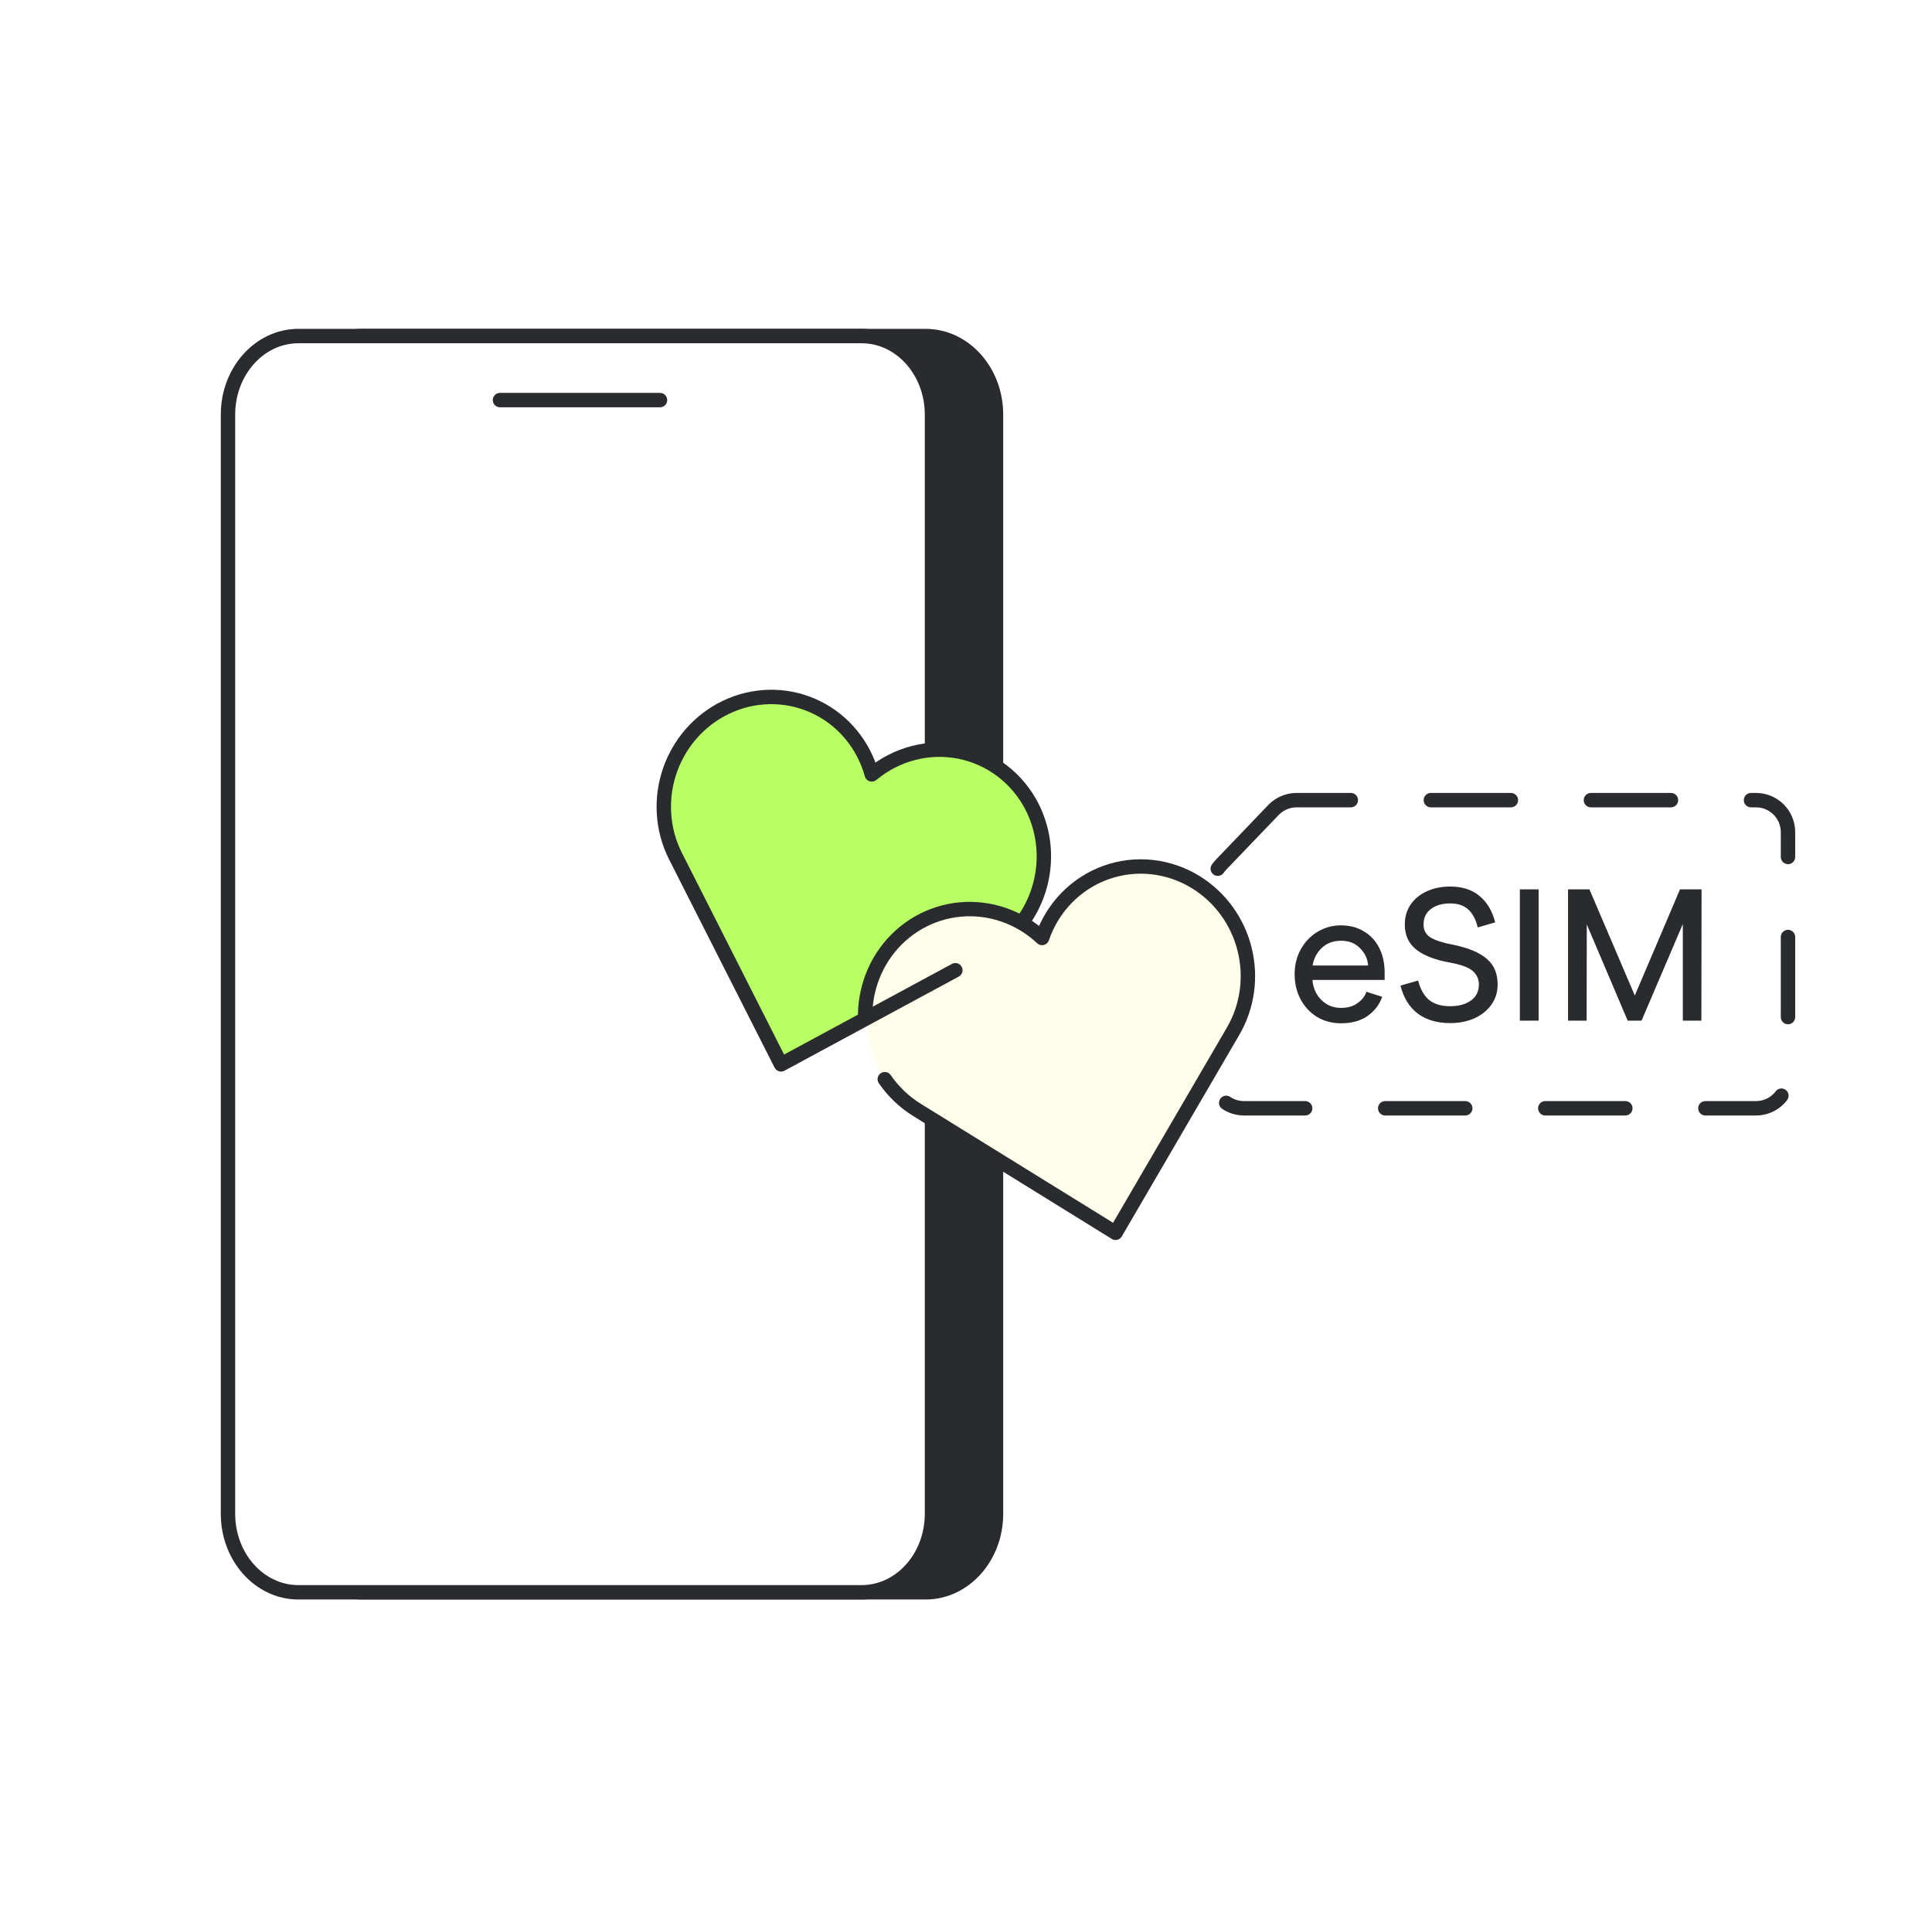 <svg xmlns="http://www.w3.org/2000/svg" width="161" height="160" viewBox="0 0 161 160" fill="none"><path d="M77.133 28H30.2C26.96 28 24.333 30.929 24.333 34.542V126.125C24.333 129.738 26.96 132.667 30.2 132.667H77.133C80.373 132.667 83 129.738 83 126.125V34.542C83 30.929 80.373 28 77.133 28Z" fill="#292B2E" stroke="#292B2E" stroke-width="1.2" stroke-linecap="round" stroke-linejoin="round"></path><path d="M71.799 28H24.866C21.626 28 18.999 30.929 18.999 34.542V126.125C18.999 129.738 21.626 132.667 24.866 132.667H71.799C75.039 132.667 77.666 129.738 77.666 126.125V34.542C77.666 30.929 75.039 28 71.799 28Z" fill="white" stroke="#292B2E" stroke-width="1.2" stroke-linecap="round" stroke-linejoin="round"></path><path d="M41.666 33.334H54.999" stroke="#292B2E" stroke-width="1.2" stroke-linecap="round" stroke-linejoin="round"></path><g filter="url(#filter0_b_605_5339)"><path d="M106.123 67.487C106.626 66.963 107.321 66.666 108.048 66.666H146.333C147.806 66.666 149 67.86 149 69.333V89.674C149 91.147 147.806 92.34 146.333 92.34H103.666C102.193 92.34 101 91.147 101 89.674V73.903C101 73.215 101.265 72.554 101.741 72.057L106.123 67.487Z" fill="white"></path><path d="M106.123 67.487C106.626 66.963 107.321 66.666 108.048 66.666H146.333C147.806 66.666 149 67.86 149 69.333V89.674C149 91.147 147.806 92.34 146.333 92.34H103.666C102.193 92.34 101 91.147 101 89.674V73.903C101 73.215 101.265 72.554 101.741 72.057L106.123 67.487Z" stroke="#292B2E" stroke-width="1.2" stroke-linecap="round" stroke-linejoin="round" stroke-dasharray="6.67 6.67"></path></g><path d="M109.371 81.647C109.402 82.064 109.517 82.449 109.715 82.803C109.923 83.157 110.204 83.444 110.558 83.663C110.913 83.871 111.314 83.975 111.762 83.975C112.304 83.975 112.757 83.845 113.121 83.585C113.496 83.314 113.747 82.996 113.872 82.631L115.184 83.053C114.955 83.699 114.549 84.231 113.965 84.647C113.382 85.054 112.647 85.257 111.762 85.257C111.012 85.257 110.34 85.08 109.746 84.725C109.162 84.361 108.704 83.866 108.371 83.241C108.048 82.616 107.886 81.923 107.886 81.162C107.886 80.412 108.053 79.73 108.386 79.115C108.73 78.49 109.194 78 109.777 77.646C110.371 77.281 111.027 77.099 111.746 77.099C112.475 77.099 113.111 77.266 113.653 77.599C114.205 77.922 114.632 78.381 114.934 78.975C115.236 79.568 115.387 80.256 115.387 81.037V81.647H109.371ZM114.012 80.444C113.971 79.891 113.747 79.412 113.34 79.006C112.944 78.589 112.418 78.381 111.762 78.381C111.105 78.381 110.569 78.579 110.152 78.975C109.735 79.37 109.48 79.86 109.386 80.444H114.012ZM120.849 85.241C119.765 85.241 118.869 84.981 118.161 84.46C117.452 83.928 116.968 83.147 116.707 82.116L118.176 81.694C118.364 82.423 118.671 82.965 119.098 83.319C119.526 83.663 120.109 83.835 120.849 83.835C121.557 83.835 122.13 83.678 122.568 83.366C123.016 83.053 123.24 82.605 123.24 82.022C123.24 81.584 123.078 81.22 122.755 80.928C122.443 80.626 121.818 80.386 120.88 80.209C119.63 79.99 118.682 79.631 118.036 79.131C117.39 78.62 117.067 77.917 117.067 77.021C117.067 76.396 117.228 75.844 117.551 75.364C117.885 74.885 118.338 74.515 118.911 74.255C119.484 73.994 120.13 73.864 120.849 73.864C121.849 73.864 122.662 74.125 123.287 74.645C123.922 75.166 124.36 75.901 124.599 76.849L123.146 77.271C122.99 76.615 122.729 76.12 122.365 75.786C122 75.443 121.495 75.271 120.849 75.271C120.182 75.271 119.645 75.427 119.239 75.74C118.833 76.042 118.63 76.469 118.63 77.021C118.63 77.511 118.827 77.875 119.223 78.115C119.619 78.355 120.26 78.558 121.146 78.724C122.396 78.985 123.318 79.376 123.912 79.897C124.506 80.407 124.803 81.115 124.803 82.022C124.803 82.668 124.625 83.236 124.271 83.725C123.927 84.205 123.453 84.58 122.849 84.851C122.255 85.111 121.588 85.241 120.849 85.241ZM126.655 74.099H128.218V85.038H126.655V74.099ZM141.782 85.038H140.235V76.99L136.796 85.038H135.64L132.233 77.021L132.218 85.038H130.67V74.099H132.452L136.234 82.944L140 74.099H141.797L141.782 85.038Z" fill="#292B2E"></path><path d="M85.874 67.196C85.278 66.022 84.432 65 83.398 64.207C82.363 63.413 81.165 62.867 79.891 62.608C78.617 62.349 77.298 62.383 76.029 62.708C74.761 63.034 73.575 63.642 72.558 64.488C72.225 63.284 71.648 62.168 70.864 61.212C70.079 60.256 69.105 59.482 68.004 58.94C66.902 58.398 65.698 58.099 64.47 58.063C63.241 58.027 62.015 58.255 60.87 58.732C59.726 59.209 58.688 59.925 57.825 60.833C56.962 61.74 56.291 62.82 55.858 64.002C55.424 65.184 55.237 66.443 55.307 67.696C55.378 68.949 55.706 70.169 56.269 71.278L65.025 88.556L82.069 79.353C83.097 78.798 84.01 78.043 84.757 77.132C85.505 76.221 86.071 75.171 86.425 74.042C86.778 72.913 86.911 71.728 86.817 70.553C86.722 69.379 86.402 68.238 85.874 67.196Z" fill="#B8FF65"></path><path d="M99.557 73.593C98.425 72.92 97.164 72.51 95.865 72.394C94.566 72.278 93.263 72.458 92.047 72.922C90.833 73.385 89.737 74.121 88.84 75.075C87.943 76.028 87.267 77.177 86.861 78.437C85.935 77.598 84.85 76.964 83.676 76.577C82.502 76.19 81.265 76.058 80.044 76.19C78.823 76.322 77.647 76.714 76.59 77.342C75.533 77.969 74.62 78.819 73.909 79.835C73.198 80.85 72.705 82.01 72.462 83.239C72.219 84.468 72.231 85.739 72.498 86.969C72.764 88.2 73.28 89.363 74.011 90.383C74.742 91.404 75.672 92.259 76.741 92.894L93.388 102.796L102.854 85.897C103.425 84.878 103.792 83.751 103.935 82.582C104.079 81.412 103.995 80.222 103.689 79.079C103.382 77.937 102.86 76.864 102.151 75.923C101.442 74.981 100.561 74.19 99.557 73.593Z" fill="#FFFEeb"></path><path d="M73.732 89.916C74.448 90.953 75.366 91.828 76.428 92.483L92.964 102.714L102.76 85.917C103.351 84.904 103.739 83.78 103.903 82.609C104.068 81.437 104.004 80.241 103.717 79.089C103.43 77.937 102.924 76.851 102.229 75.894C101.534 74.937 100.663 74.127 99.666 73.51C98.542 72.814 97.283 72.382 95.981 72.242C94.68 72.103 93.368 72.261 92.14 72.705C90.913 73.15 89.8 73.868 88.883 74.81C87.967 75.751 87.268 76.892 86.838 78.15C85.924 77.292 84.846 76.637 83.674 76.228C82.502 75.819 81.263 75.665 80.035 75.776C78.808 75.886 77.62 76.26 76.549 76.871C75.477 77.483 74.545 78.319 73.814 79.326C73.082 80.334 72.567 81.489 72.302 82.718C72.18 83.282 72.112 83.856 72.098 84.432" stroke="#292B2E" stroke-width="1.2" stroke-miterlimit="10" stroke-linecap="round" stroke-linejoin="round"></path><path d="M86.014 67.24L86.549 66.969L86.549 66.969L86.014 67.24ZM83.528 64.239L83.163 64.715L83.528 64.239ZM80.008 62.634L79.888 63.222L80.008 62.634ZM72.646 64.522L72.068 64.681C72.122 64.878 72.272 65.033 72.467 65.094C72.661 65.155 72.873 65.113 73.03 64.983L72.646 64.522ZM70.946 61.233L70.482 61.613L70.482 61.613L70.946 61.233ZM68.075 58.952L68.34 58.414L68.075 58.952ZM64.527 58.072L64.545 57.472L64.527 58.072ZM60.914 58.743L61.145 59.297L61.145 59.297L60.914 58.743ZM57.857 60.852L58.292 61.265L58.292 61.265L57.857 60.852ZM55.882 64.034L56.446 64.24L55.882 64.034ZM56.295 71.337L56.83 71.066L56.83 71.065L56.295 71.337ZM65.085 88.682L64.549 88.953C64.622 89.097 64.751 89.206 64.905 89.254C65.06 89.303 65.227 89.287 65.37 89.21L65.085 88.682ZM86.96 70.61L87.558 70.562L87.558 70.562L86.96 70.61ZM79.898 81.365C80.19 81.208 80.298 80.844 80.141 80.552C79.984 80.26 79.62 80.152 79.328 80.309L79.898 81.365ZM84.76 76.404L84.409 76.891L85.383 77.591L85.734 77.105L84.76 76.404ZM86.549 66.969C85.911 65.71 85.004 64.615 83.893 63.763L83.163 64.715C84.13 65.457 84.921 66.411 85.479 67.511L86.549 66.969ZM83.893 63.763C82.782 62.911 81.496 62.325 80.127 62.046L79.888 63.222C81.078 63.464 82.196 63.974 83.163 64.715L83.893 63.763ZM80.127 62.046C78.759 61.768 77.343 61.805 75.982 62.154L76.28 63.316C77.466 63.012 78.698 62.98 79.888 63.222L80.127 62.046ZM75.982 62.154C74.622 62.502 73.352 63.154 72.262 64.06L73.03 64.983C73.984 64.189 75.094 63.62 76.28 63.316L75.982 62.154ZM73.225 64.362C72.869 63.073 72.251 61.877 71.409 60.852L70.482 61.613C71.216 62.507 71.756 63.552 72.068 64.681L73.225 64.362ZM71.409 60.852C70.568 59.827 69.523 58.996 68.34 58.414L67.81 59.49C68.838 59.997 69.748 60.72 70.482 61.613L71.409 60.852ZM68.34 58.414C67.157 57.831 65.864 57.51 64.545 57.472L64.51 58.671C65.657 58.705 66.781 58.984 67.81 59.49L68.34 58.414ZM64.545 57.472C63.225 57.434 61.91 57.678 60.683 58.19L61.145 59.297C62.216 58.851 63.362 58.638 64.51 58.671L64.545 57.472ZM60.683 58.19C59.456 58.701 58.346 59.467 57.422 60.438L58.292 61.265C59.102 60.414 60.074 59.744 61.145 59.297L60.683 58.19ZM57.422 60.438C56.499 61.409 55.782 62.564 55.319 63.827L56.446 64.24C56.853 63.13 57.482 62.117 58.292 61.265L57.422 60.438ZM55.319 63.827C54.855 65.091 54.655 66.436 54.731 67.775L55.929 67.708C55.862 66.532 56.038 65.351 56.446 64.24L55.319 63.827ZM54.731 67.775C54.806 69.115 55.157 70.421 55.76 71.609L56.83 71.065C56.302 70.027 55.995 68.884 55.929 67.708L54.731 67.775ZM55.759 71.608L64.549 88.953L65.62 88.411L56.83 71.066L55.759 71.608ZM87.139 74.292C87.517 73.085 87.659 71.818 87.558 70.562L86.362 70.658C86.451 71.76 86.326 72.873 85.994 73.933L87.139 74.292ZM87.558 70.562C87.457 69.306 87.115 68.085 86.549 66.969L85.479 67.511C85.973 68.487 86.273 69.556 86.362 70.658L87.558 70.562ZM65.37 89.21L79.898 81.365L79.328 80.309L64.799 88.154L65.37 89.21ZM85.734 77.105C86.348 76.251 86.823 75.3 87.139 74.292L85.994 73.933C85.716 74.82 85.299 75.654 84.76 76.404L85.734 77.105Z" fill="#292B2E"></path><defs><filter id="filter0_b_605_5339" x="36.146" y="1.813" width="177.708" height="155.382" filterUnits="userSpaceOnUse" color-interpolation-filters="sRGB"></filter></defs></svg>